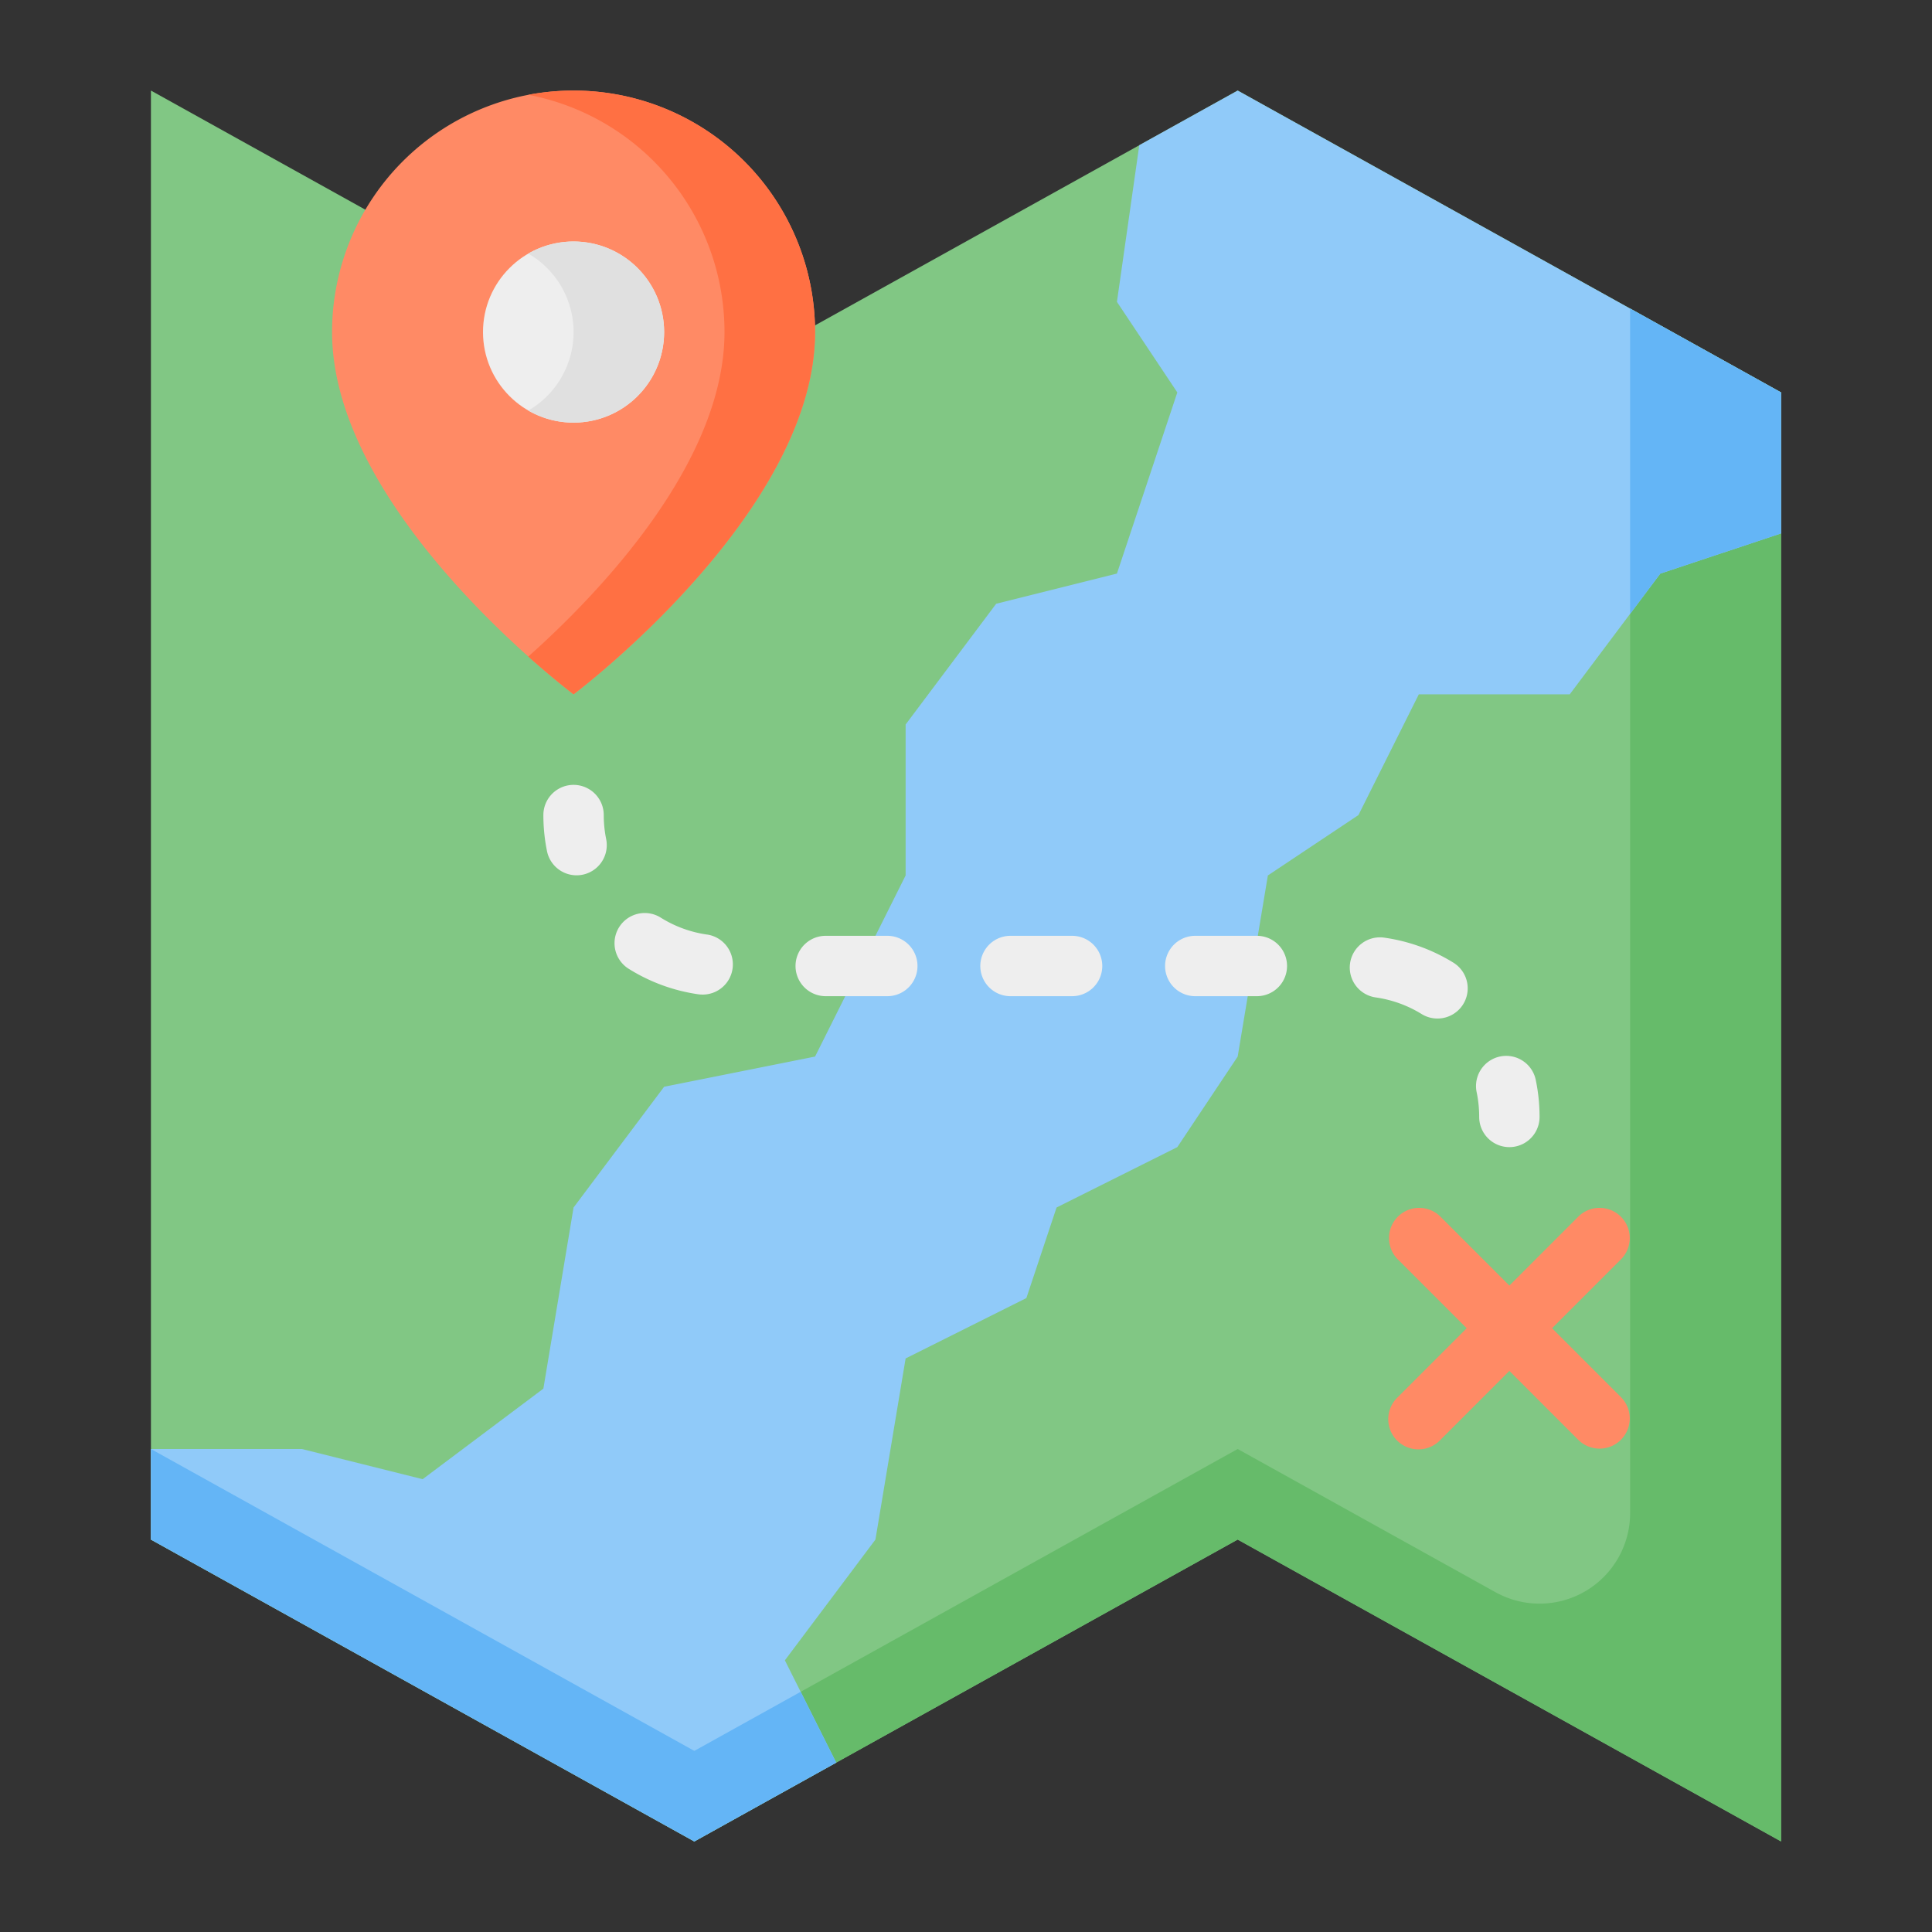 <svg xmlns="http://www.w3.org/2000/svg" version="1.1" xmlns:xlink="http://www.w3.org/1999/xlink" width="512" height="512" x="0" y="0" viewBox="0 0 64 64" style="enable-background:new 0 0 512 512" xml:space="preserve" class=""><rect x="0" y="0" width="64" height="64" fill="#333333" stroke="none"/><g><g data-name="05-Map"><path fill="#81c784" d="M59 13v48L41 51 23 61 5 51V3l18 10L41 3z" opacity="1" data-original="#81c784" class=""></path><path fill="#66bb6a" d="M54 10.22v39.902a3 3 0 0 1-4.457 2.623L41 48 23 58 5 48v3l18 10 18-10 18 10V13z" opacity="1" data-original="#66bb6a" class=""></path><path fill="#90caf9" d="M59 13v4.67L55 19l-3 4h-5l-2 4-3 2-1 6-2 3-4 2-1 3-4 2-1 6-3 4 1.7 3.39L23 61 5 51v-3h5l4 1 4-3 1-6 3-4 5-1 3-6v-5l3-4 4-1 2-6-2-3 .74-5.19L41 3z" opacity="1" data-original="#90caf9" class=""></path><path fill="#64b5f6" d="m23 61 4.7-2.611-1.177-2.346L23 58 5 48v3zM54 10.22v10.113L55 19l4-1.33V13z" opacity="1" data-original="#64b5f6"></path><path fill="#ff8a65" d="M27 11c0 6-8 12-8 12s-8-6-8-12a8 8 0 0 1 16 0z" opacity="1" data-original="#ff8a65"></path><path fill="#ff7043" d="M27 11c0 6-8 12-8 12s-.61-.46-1.5-1.25C19.82 19.68 24 15.34 24 11a7.999 7.999 0 0 0-6.5-7.86A8.204 8.204 0 0 1 19 3a7.998 7.998 0 0 1 8 8z" opacity="1" data-original="#ff7043"></path><circle cx="19" cy="11" r="3" fill="#eeeeee" opacity="1" data-original="#eeeeee"></circle><path fill="#e0e0e0" d="M22 11a3.003 3.003 0 0 1-4.5 2.6 3.003 3.003 0 0 0 0-5.2A3.003 3.003 0 0 1 22 11z" opacity="1" data-original="#e0e0e0"></path><path fill="#ff8a65" d="m51.414 44 2.293-2.293a1 1 0 0 0-1.414-1.414L50 42.586l-2.293-2.293a1 1 0 0 0-1.414 1.414L48.586 44l-2.293 2.293a1 1 0 1 0 1.414 1.414L50 45.414l2.293 2.293a1 1 0 0 0 1.414-1.414z" opacity="1" data-original="#ff8a65"></path><path fill="#eeeeee" d="M20.08 27.796a1 1 0 1 1-1.96.399A5.959 5.959 0 0 1 18 27a1 1 0 0 1 2 0 4.012 4.012 0 0 0 .08.796zM29.393 31h-2.04a1 1 0 1 0 0 2h2.04a1 1 0 0 0 0-2zm-5.975-.042a3.942 3.942 0 0 1-1.52-.554 1 1 0 1 0-1.053 1.7 5.93 5.93 0 0 0 2.286.833 1.045 1.045 0 0 0 .144.01 1 1 0 0 0 .143-1.99zm24.2 2.782a1 1 0 0 0 .525-1.852 5.935 5.935 0 0 0-2.288-.827 1 1 0 1 0-.284 1.98 3.955 3.955 0 0 1 1.523.551.995.995 0 0 0 .523.148zM41.635 31h-2.04a1 1 0 1 0 0 2h2.04a1 1 0 0 0 0-2zm-6.121 0h-2.04a1 1 0 0 0 0 2h2.04a1 1 0 0 0 0-2zM49 37a1 1 0 0 0 2 0 5.959 5.959 0 0 0-.12-1.195 1 1 0 1 0-1.959.399A4.012 4.012 0 0 1 49 37z" opacity="1" data-original="#eeeeee"></path></g></g></svg>